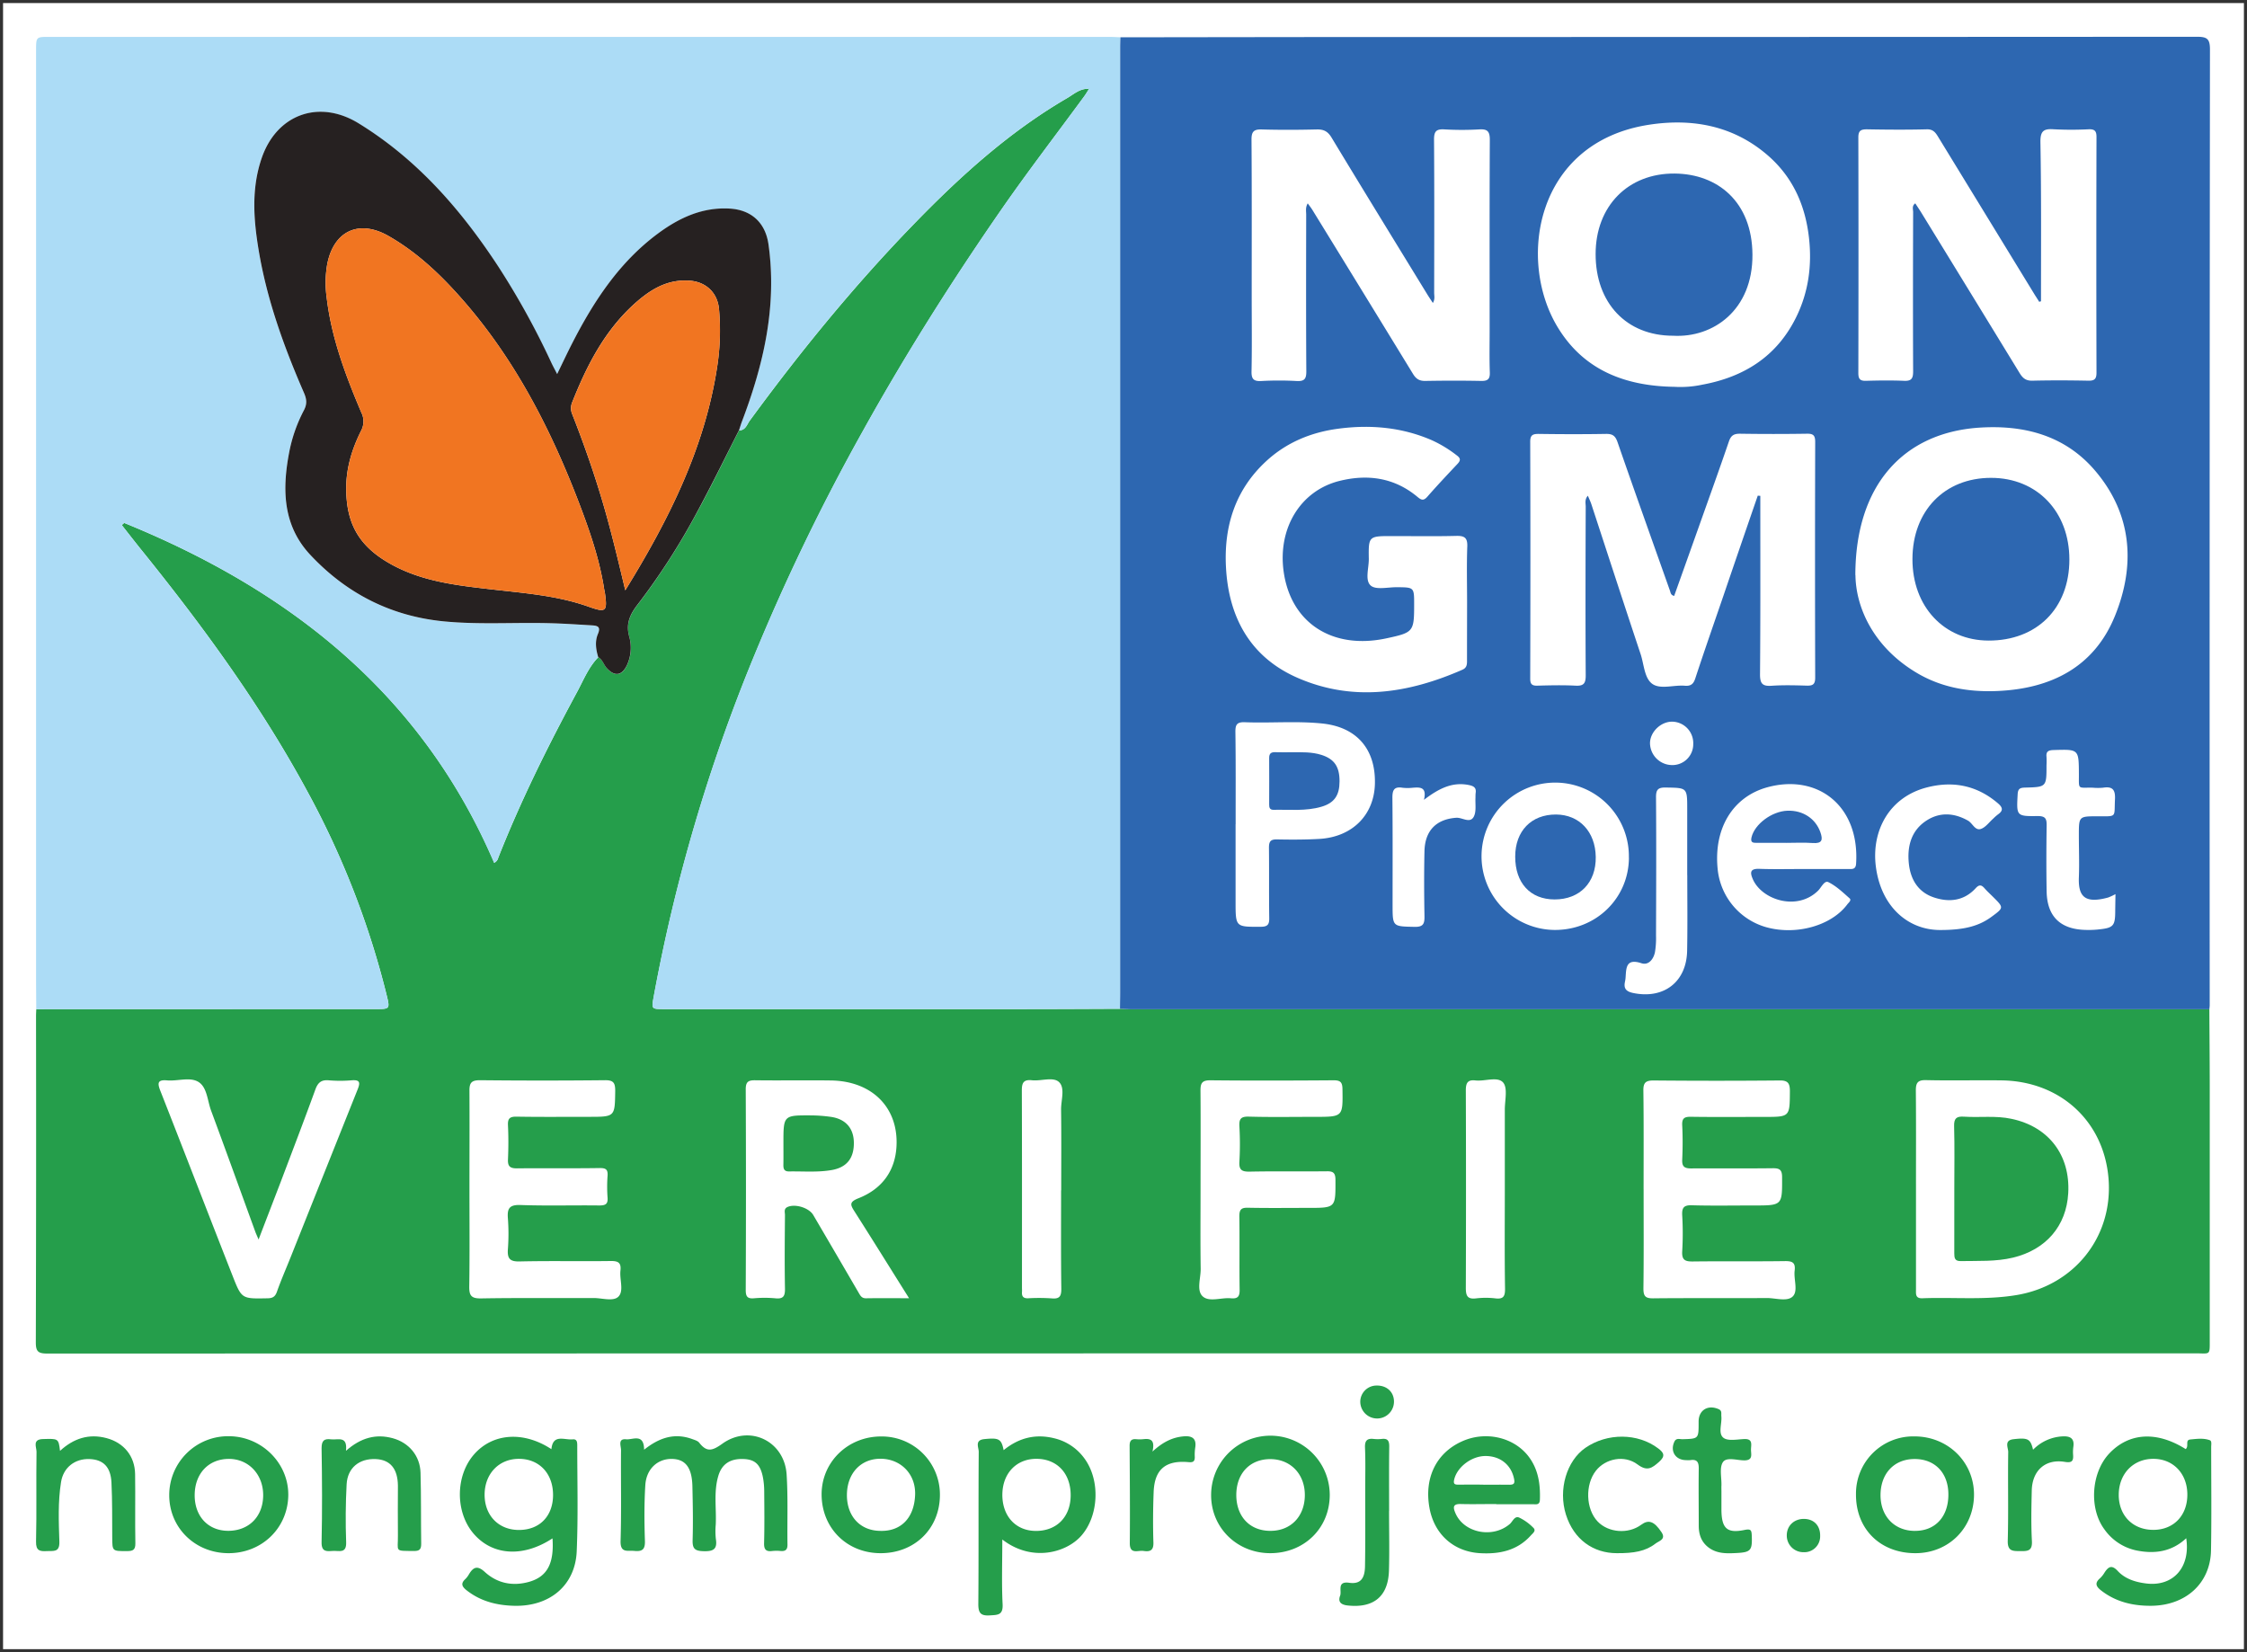 <?xml version="1.0" encoding="UTF-8"?>
<svg xmlns="http://www.w3.org/2000/svg" viewBox="0 0 1048.23 770.77">
  <rect x="0" y="0" width="1048.23" height="770.77" fill="#808080" stroke="none"/>
  <defs>
    <style>.cls-1{fill:#fff;stroke:#333;stroke-miterlimit:10;stroke-width:1.43px;}.cls-2{fill:#259e4b;}.cls-3{fill:#acdcf6;}.cls-4{fill:#2d67b1;}.cls-5{fill:#262121;}.cls-6{fill:#f17521;}</style>
  </defs>
  <g id="Capa_2" data-name="Capa 2">
    <g id="Capa_1-2" data-name="Capa 1">
      <rect class="cls-1" x="0.71" y="0.71" width="1046.8" height="769.34"></rect>
      <path class="cls-2" d="M1030.67,470.79c.06,11.89.17,23.79.18,35.69q0,59.1,0,118.2c0,7.9.41,6.65-6.79,6.65q-501,0-1002.08.1c-4.3,0-5.28-1.08-5.27-5.29q.22-76,.1-152c0-1.12.07-2.24.12-3.37l159.17-.05c5.53,0,5.79-.29,4.47-5.73a398,398,0,0,0-37.16-95.76c-21.77-40.24-48.64-77-77.29-112.5-3.14-3.89-6.2-7.85-9.3-11.78l1.13-1c77.13,31.36,138.78,79.72,172.6,158.54a3.36,3.36,0,0,0,1.89-2.34c10.5-26.61,23.2-52.19,36.78-77.33,3-5.56,5.35-11.58,9.89-16.22,2.08,1.17,2.54,3.59,4.05,5.22,3.66,3.94,6.93,3.46,9.3-1.35a19.46,19.46,0,0,0,1.05-13.65c-1.62-6.13.63-10.45,4.1-14.92a312.58,312.58,0,0,0,27.24-42.28c7-12.76,13.31-25.87,19.93-38.83,3.05,0,3.7-2.82,5-4.56,23.54-32.16,48.7-63,76.46-91.6,21.63-22.31,44.55-43.11,71.58-58.85,3.2-1.87,6.15-4.7,10.36-4.3l-.08-.06c-.78,1.2-1.49,2.44-2.33,3.59-12.91,17.6-26.23,34.91-38.66,52.84-23,33.24-44.63,67.41-64.3,102.78a979.21,979.21,0,0,0-51.46,106.52A792.07,792.07,0,0,0,305,464.79c-1.08,6-1.16,5.95,4.77,5.95H477.62c14.95,0,29.9-.09,44.86-.14,1.6.06,3.2.17,4.81.17ZM893.81,555.24v46.31c0,2.11-.33,4.22,3,4.09,14.59-.56,29.22.93,43.79-1.47,26.93-4.44,45.06-27,43.06-54s-22.52-45.85-50-46.17c-11.74-.14-23.48.15-35.21-.12-4-.1-4.73,1.46-4.7,5C893.89,524.37,893.8,539.81,893.81,555.24ZM424.08,605.62c-8.79-14-17-27.23-25.35-40.33-2-3.14-2.78-4.51,1.79-6.32,10.93-4.32,17.25-12.79,17.72-24.7.72-17.87-11.67-30-30.68-30.23-11.74-.16-23.48.07-35.22-.09-3.23-.05-4.46.68-4.45,4.22q.21,46.8,0,93.6c0,2.82.6,4.13,3.72,3.89a56.08,56.08,0,0,1,10.12,0c3.77.39,4.53-1.1,4.46-4.59-.21-11.41-.1-22.83,0-34.25,0-1.3-.66-2.92,1.2-3.76,3.56-1.6,10,.35,12,3.75Q390,584.9,400.53,603c.84,1.45,1.45,2.69,3.5,2.65C410.42,605.55,416.82,605.62,424.08,605.62ZM219,554.65h0c0,15.11.14,30.23-.09,45.34-.07,4.25.79,5.8,5.48,5.72,17.51-.31,35-.09,52.56-.18,4,0,9.24,1.76,11.6-.71,2.56-2.68.42-8,.89-12.09.43-3.77-1.14-4.51-4.62-4.46-14.15.19-28.3-.13-42.44.2-4.64.11-5.74-1.45-5.45-5.68a96.94,96.94,0,0,0,0-14.46c-.38-4.7.82-6.38,5.95-6.19,12.2.44,24.43.06,36.65.21,2.85,0,4.14-.56,3.9-3.69a68.37,68.37,0,0,1,0-10.12c.21-3-.8-3.69-3.78-3.64-12.86.2-25.73,0-38.59.14-3.16,0-4.23-1-4.09-4.14.23-5.29.26-10.61,0-15.91-.15-3.15.77-4.12,4-4.07,11.26.19,22.51.08,33.77.08,12.24,0,12.09,0,12.26-12.17,0-3.7-.84-4.95-4.75-4.91q-29.18.3-58.36,0c-3.89,0-4.93,1.18-4.89,4.91C219.08,524.1,219,539.38,219,554.65Zm547.75.19c0,15.42.11,30.85-.09,46.27,0,3.65,1,4.6,4.61,4.56,17.67-.19,35.34,0,53-.14,4.13,0,9.49,1.81,12.07-.76s.36-8,.87-12c.46-3.77-1.05-4.51-4.56-4.46-14.29.2-28.6,0-42.9.17-3.59.05-5.22-.63-5-4.7a141.55,141.55,0,0,0,0-16.86c-.17-3.52.74-4.77,4.49-4.66,9.63.27,19.28.09,28.92.09,13.38,0,13.25,0,13.19-13.21,0-3.51-1.22-4.2-4.44-4.16-12.69.16-25.39,0-38.08.09-3.17,0-4.22-1-4.07-4.13.24-5.29.27-10.61,0-15.9-.16-3.18.8-4.11,4-4.06,11.41.17,22.82.06,34.23.06,12.05,0,11.92,0,12-12,0-3.69-.91-5.08-4.84-5q-29.4.27-58.81,0c-3.55,0-4.74,1-4.7,4.63C766.84,524,766.74,539.41,766.74,554.84ZM120.63,578.23c-.94-2.2-1.27-2.89-1.53-3.62-6.86-18.83-13.65-37.7-20.62-56.49-1.71-4.62-1.86-10.82-5.81-13.34S83,504.42,78,504c-4.47-.4-4.65,1.18-3.2,4.86,11.34,28.82,22.46,57.72,33.79,86.54,4.16,10.6,4.31,10.47,16,10.26,2.4,0,3.73-.58,4.6-3.06,1.91-5.44,4.25-10.74,6.39-16.11q15.6-39.12,31.24-78.23c1.31-3.26,1.13-4.62-2.83-4.29a63.59,63.59,0,0,1-10.6,0c-3.5-.32-5.1,1.06-6.27,4.28-5.27,14.47-10.77,28.85-16.22,43.24C127.64,560,124.36,568.48,120.63,578.23Zm439.43-23.47c0,12.38-.12,24.76.06,37.14.06,4.42-2.08,10.19,1,12.91s8.63.41,13.08.84c3.2.3,4.14-.8,4.09-4-.18-11.41.05-22.83-.14-34.24,0-3.2.93-4.08,4.07-4,9.32.2,18.65.07,28,.07,13,0,12.82,0,12.77-13.14,0-3.41-1.28-4-4.21-3.93-11.9.12-23.8-.09-35.69.15-3.66.07-5.17-.66-4.91-4.65a142.25,142.25,0,0,0,0-16.39c-.2-3.5.63-4.72,4.42-4.61,10.28.29,20.57.1,30.86.1,13.1,0,13,0,12.8-13-.05-3.19-1-4.07-4.17-4.05-19.13.14-38.27.2-57.4,0-4.06-.05-4.7,1.47-4.66,5C560.15,524.21,560.06,539.49,560.06,554.76Zm-65,.51h0c0-12.53.1-25.07-.06-37.59-.06-4.43,2-10.14-1-12.93-2.74-2.52-8.32-.34-12.6-.81-4.05-.44-4.73,1.35-4.71,4.95.11,30.52.06,61,.06,91.56,0,.8.07,1.61,0,2.41-.1,2,.73,2.86,2.84,2.79a87,87,0,0,1,11.07.05c3.8.35,4.48-1.18,4.44-4.65C494.9,585.79,495,570.53,495,555.27ZM702,554.74c0-12.37,0-24.74,0-37.11,0-4.32,1.42-10-.76-12.6-2.56-3-8.47-.52-12.89-1-3.76-.44-4.55,1.24-4.54,4.71q.16,46,0,92.05c0,3.57.66,5.4,4.73,4.91a38.28,38.28,0,0,1,9.14,0c3.87.46,4.46-1.24,4.42-4.64C701.86,585.58,702,570.16,702,554.74Z"></path>
      <path class="cls-3" d="M508.12,41.47c-4.21-.4-7.16,2.43-10.36,4.3-27,15.74-49.95,36.54-71.58,58.85-27.76,28.62-52.92,59.44-76.46,91.6-1.27,1.74-1.92,4.59-5,4.56.44-1.35.83-2.72,1.33-4,10.15-26.67,16.48-53.9,12.42-82.73-1.42-10-7.81-16-17.87-16.66-12.94-.8-23.81,4.28-33.8,11.7-17.86,13.27-29.73,31.3-39.72,50.76-2.39,4.65-4.61,9.39-7.2,14.71-1.11-2.16-1.93-3.64-2.65-5.17a363.13,363.13,0,0,0-24.86-45.07c-17.35-26.47-37.8-49.93-65.08-66.7C148.84,46.2,129.07,53.33,122,73.92c-4.82,14.1-3.75,28.48-1.37,42.8,3.86,23.21,11.83,45.18,21.18,66.66,1.25,2.88,1.47,5.17-.08,8.08a70.2,70.2,0,0,0-6.92,19.93c-3.26,17.2-2.84,33.9,9.95,47.52,16.86,18,37.63,28.59,62.37,31,16.37,1.57,32.77.42,49.16.84,6.57.17,13.14.63,19.71,1,2.49.14,4.36.59,2.91,4s-1,7.26.14,10.87c-4.54,4.64-6.88,10.66-9.89,16.22-13.58,25.14-26.28,50.72-36.78,77.33a3.36,3.36,0,0,1-1.89,2.34C196.7,323.66,135.05,275.3,57.92,243.94l-1.13,1c3.1,3.93,6.16,7.89,9.3,11.78,28.65,35.52,55.52,72.26,77.29,112.5A398,398,0,0,1,180.54,465c1.32,5.44,1.06,5.72-4.47,5.73l-159.17.05c0-4.66-.07-9.32-.07-14V23.63c0-6.42,0-6.42,6.1-6.42H517.37c1.77,0,3.53.11,5.3.18,0,1.6-.11,3.21-.11,4.81q0,220.58,0,441.15c0,2.41,0,4.82-.08,7.23-15,.05-29.91.13-44.86.14H309.73c-5.93,0-5.85,0-4.77-5.95a792.07,792.07,0,0,1,46.33-157.65,979.21,979.21,0,0,1,51.46-106.52c19.67-35.37,41.26-69.54,64.3-102.78C479.48,79.91,492.8,62.6,505.71,45c.84-1.15,1.55-2.39,2.33-3.59,0-.11,0-.23.08-.35Z"></path>
      <path class="cls-4" d="M522.48,470.59c0-2.41.08-4.82.08-7.23q0-220.57,0-441.15c0-1.6.07-3.21.11-4.81q50.16-.07,100.34-.13,200.93,0,401.86-.12c4.79,0,6.09,1,6.08,6q-.23,222.89-.12,445.75c0,.64-.11,1.27-.16,1.91l-503.38,0C525.68,470.76,524.08,470.65,522.48,470.59ZM820,231.23l1.19.08V237c0,25.88.09,51.77-.14,77.65,0,4.37,1.24,5.54,5.42,5.26,5.44-.37,10.93-.22,16.39-.06,2.79.08,3.94-.58,3.93-3.71q-.15-55,0-110c0-3-.87-3.85-3.81-3.81q-15.68.24-31.35,0c-2.88,0-4.17.9-5.1,3.63-4.46,13.06-9.14,26-13.75,39Q786.88,261.55,781,278c-1.62-.41-1.62-1.45-1.93-2.35-8.19-23.14-16.47-46.24-24.5-69.43-1.05-3-2.4-3.86-5.43-3.8-10.45.18-20.9.15-31.35,0-2.77,0-3.95.52-3.94,3.68q.17,55.23,0,110.45c0,2.5.72,3.38,3.28,3.31,5.94-.16,11.91-.3,17.84,0,3.91.23,4.79-1.14,4.77-4.86-.15-26.2-.09-52.41,0-78.62,0-1.56-.58-3.35,1-5.13.65,1.56,1.21,2.7,1.61,3.89,7.65,23.33,15.22,46.67,23,70,1.6,4.81,1.72,11.28,5.51,13.92s10,.4,15.07.83c3,.25,4.15-.91,5-3.64,4.27-13,8.77-25.83,13.19-38.74Q812,254.38,820,231.23ZM610.06,94.87c.87,1.21,1.62,2.15,2.25,3.18q23.48,38.16,46.86,76.38c1.43,2.35,3,3.31,5.7,3.27,8.68-.15,17.36-.18,26,0,3.12.07,4.25-.78,4.13-4-.23-6.58-.08-13.18-.08-19.77,0-29.57-.07-59.15.08-88.72,0-3.79-1-5.07-4.83-4.85a139.86,139.86,0,0,1-16.38,0c-3.85-.23-4.83,1-4.81,4.81.17,23.79.1,47.58.06,71.37,0,1.46.48,3-.61,4.79-1.11-1.72-2-3-2.84-4.4-14.84-24.24-29.74-48.45-44.43-72.77-1.76-2.91-3.66-3.85-6.92-3.77-8.51.2-17,.25-25.55,0-3.8-.13-4.89,1-4.86,4.82.17,24.43.09,48.86.09,73.3,0,11.57.16,23.15-.08,34.71-.08,3.69,1.06,4.71,4.61,4.52a149.35,149.35,0,0,1,16.39,0c3.64.2,4.59-.93,4.56-4.55-.16-24.27-.1-48.55-.06-72.82C609.38,98.67,608.86,96.9,610.06,94.87Zm342.07,45.66-.83.27c-.65-1.05-1.32-2.1-2-3.15q-22.5-36.78-45-73.56c-1.28-2.1-2.36-3.84-5.44-3.76-9.32.24-18.65.17-28,0-2.82,0-3.94.68-3.94,3.75q.13,55,0,109.94c0,2.67.72,3.71,3.52,3.63,5.94-.17,11.9-.25,17.84,0,3.53.16,4.21-1.23,4.2-4.45-.11-24.75-.07-49.5,0-74.25,0-1.32-.68-2.91,1-4.08.89,1.37,1.78,2.69,2.61,4q23.07,37.56,46.06,75.16c1.5,2.46,3,3.64,6,3.56,8.68-.21,17.36-.17,26,0,2.88.06,3.88-.74,3.87-3.76q-.15-55,0-109.95c0-2.74-.85-3.65-3.57-3.57a160,160,0,0,1-16.39,0c-4.69-.34-6.26.82-6.2,5.94C952.3,91,952.13,115.78,952.13,140.53Zm-171,39.92a48.41,48.41,0,0,0,13-1c19.43-3.57,34.66-13.12,43.67-31.24,5.87-11.81,7.56-24.35,6.08-37.39-1.74-15.26-7.66-28.43-19.45-38.55-16-13.73-35.1-17.15-55.07-14.09-53.32,8.16-61.86,63.72-42.37,95C739.26,173,758.63,180.12,781.08,180.45Zm84.44,87.8c.18,15.34,8.54,33.79,28.75,45.73,11.56,6.83,24.31,8.95,37.56,8.37,24.95-1.09,45-11.13,54.71-34.92s8.1-47.57-9.26-67.91c-14.08-16.5-33.29-21.44-54.34-20C888.1,202,865.6,226.06,865.52,268.25ZM684.4,281c0-8.69-.23-17.38.09-26,.16-4.17-1.31-5.1-5.2-5-10,.25-19.94.08-29.91.08-10.88,0-11,0-10.83,10.65.05,4.28-1.91,10,.91,12.44,2.41,2.11,7.94.74,12.09.77,8.15.05,8.15,0,8.15,8,0,12.78-.29,13.13-12.9,15.84-25.32,5.45-44.74-7.23-48-31.33-2.72-20.1,7.9-37.59,26.12-42.11,13.11-3.25,25.55-1.52,36.28,7.42,1.8,1.5,2.84,2,4.62,0,4.55-5.2,9.29-10.23,14-15.24,1.57-1.64,1.72-2.66-.29-4.13a57.66,57.66,0,0,0-11.51-7C654,199.28,639.22,198,624.24,200c-12.63,1.67-24.17,6.42-33.68,15.25-14.33,13.3-19.62,30.24-18.65,49.19,1.19,23.45,11.3,42.08,33.32,51.73,26,11.38,51.82,7.29,77-3.75,2.3-1,2.14-2.88,2.13-4.83Q684.37,294.29,684.4,281Zm-108,103.49v36.13c0,11.92,0,11.78,11.76,11.72,3.31,0,4-1.17,3.94-4.18-.16-10.92,0-21.84-.13-32.76,0-3,.87-3.87,3.82-3.81,6.58.13,13.18.14,19.74-.24,15.32-.9,25.52-11.16,25.87-25.71.39-16.2-8.5-26.48-24.61-28.13-12-1.23-24.07-.12-36.09-.59-3.87-.14-4.42,1.33-4.38,4.7C576.52,355.93,576.42,370.22,576.43,384.51ZM841,405.4h0c7.07,0,14.14,0,21.21,0,1.72,0,3.48.34,3.66-2.47,1.73-26.83-17.75-42.1-41.34-35.68-16.24,4.43-25.19,19.29-23.23,38.25a31.33,31.33,0,0,0,22.72,27.06c14,3.87,30.36-.74,37.75-10.67.62-.83,2.1-1.91,1.05-2.83-3.11-2.76-6.23-5.75-9.89-7.54-1.86-.91-3.29,2.51-4.81,4-9.84,9.65-26.16,4.23-30.38-5.29-1.44-3.26-1.33-5.05,3-4.91C827.54,405.56,834.29,405.4,841,405.4Zm-81.13-5.24a34.37,34.37,0,1,0-34.8,33.66C744.4,434,759.75,419.19,759.9,400.16Zm145.2,33.69c11.08,0,18-1.75,24-6.18,5.76-4.22,5.72-4.26.81-9.16-1.36-1.36-2.8-2.66-4.07-4.11-1.45-1.65-2.5-1.88-4.2,0-5.44,5.88-12.29,6.64-19.47,4.24-7.36-2.47-10.86-8.39-11.65-15.71-.87-8.1,1.08-15.59,8.36-20.23,6.16-3.92,12.76-3.52,19.2.11,2.15,1.2,3.29,4.77,6,3.9,2.24-.74,3.92-3.19,5.85-4.88a23,23,0,0,1,2.17-1.91c2.59-1.8,2.19-3.28-.06-5.2-9.8-8.37-21-10.55-33.24-7.35-17.52,4.59-25.65,20.18-23.73,36.47C877.32,422.92,890.1,433.87,905.1,433.85Zm81.8-16.74a28.85,28.85,0,0,1-3.4,1.58c-10.51,2.86-14-.08-13.68-9.24.27-6.58,0-13.17,0-19.76,0-8.9,0-8.88,8.72-8.89,9.25,0,7.7.7,8.13-7.91.23-4.48-1.12-6.12-5.53-5.43a26.64,26.64,0,0,1-4.81,0c-7.22-.15-6.46,1.19-6.49-6.29-.06-11.71,0-11.64-11.74-11.28-2.38.07-3.66.56-3.37,3.2a35.31,35.31,0,0,1,0,3.85c0,10.15,0,10.22-9.94,10.47-2.29.06-3.38.41-3.52,3.11-.54,10.12-.65,10.3,9.38,10.17,3.6,0,4.19,1.26,4.14,4.43-.15,10.28-.18,20.57,0,30.85.25,11.47,6.28,17.4,17.7,17.82a44.63,44.63,0,0,0,5.78-.13c7.85-.75,8.53-1.52,8.52-9.27Zm-199.78-8.86h0q0-15.42,0-30.82c0-10.06,0-9.88-10-10.05-3.64-.06-4.58,1-4.55,4.58.15,21.51.08,43,0,64.53a39.94,39.94,0,0,1-.49,7.66c-.65,3.29-3,6.3-6.29,5.2-7.29-2.4-7.11,2.2-7.43,6.79a15,15,0,0,1-.29,1.9c-.66,3.15.6,4.5,3.79,5.18,14.31,3,25-5.14,25.22-19.82C787.27,431.68,787.12,420,787.12,408.25ZM664.28,373.12c1.45-6.09-1.84-5.88-5.23-5.64a21.48,21.48,0,0,1-4.81,0c-4.07-.67-4.71,1.31-4.68,4.85.16,16.56.08,33.11.08,49.66,0,10.39,0,10.16,10.25,10.39,4.1.09,4.69-1.47,4.63-5-.18-10.12-.23-20.25,0-30.37.25-9.72,5.7-14.89,14.84-15.52,2.79-.19,6.42,2.82,8.17-.53,1.28-2.47.6-6,.79-9a17.7,17.7,0,0,1,.06-1.93c.4-2.41-.68-3.29-3-3.78C677.58,364.62,671.31,367.77,664.28,373.12ZM779.73,356.9a9.72,9.72,0,0,0,10.17-9.83,10,10,0,0,0-9.68-10.41c-5.33-.12-10.38,4.67-10.49,9.93A10.37,10.37,0,0,0,779.73,356.9Z"></path>
      <path class="cls-2" d="M257.74,717.65c-13.7,9-28,8.05-36.78-2.17-8.62-10-8.56-26.94.13-36.94s23.11-11.06,36.15-2.5c.69-7.25,6.1-4.17,9.93-4.58,2.05-.22,2.13,1.43,2.12,3,0,16.41.45,32.83-.25,49.2-.68,16-12.68,25.87-29.2,25.44-8.05-.2-15.54-2.06-22.05-7.14-2.18-1.7-3.08-3.17-.69-5.34a10.79,10.79,0,0,0,1.73-2.32c2-3.28,3.93-4.1,7.31-1,5.85,5.34,13,6.78,20.67,4.63C255.21,735.55,258.56,729.46,257.74,717.65ZM258,697.4c0-10-6.41-16.8-15.84-16.85s-16.07,7-16.09,16.71,6.54,16.55,16.18,16.47S258,707.13,258,697.4Z"></path>
      <path class="cls-2" d="M1019.62,676c1.67-1.36-.43-4.24,2.2-4.49,3-.28,6.15-.72,9.06.35,1,.38.64,2,.64,3.13,0,16.07.21,32.16-.08,48.23-.28,15.48-11.91,25.91-28.29,25.88-8.39,0-16.2-1.87-23-7.17-2.44-1.9-3-3.5-.47-5.69a12,12,0,0,0,2.09-2.64c1.79-2.73,3.35-3.77,6.18-.72,3.51,3.78,8.44,5.24,13.44,5.83,12.42,1.45,20.54-7.56,18.49-21.12C1013,724,1005,725,996.52,723.26a24.37,24.37,0,0,1-14.89-9.93c-7.08-9.62-6.11-26,2.09-35C992.94,668.32,1006,667.42,1019.62,676Zm.78,21.24c0-9.83-6.65-16.76-16-16.69s-16,7.07-16,16.82,6.7,16.4,16.31,16.31C1014.07,713.6,1020.41,706.93,1020.4,697.25Z"></path>
      <path class="cls-2" d="M300.48,676.29c7.24-5.78,14.32-7.89,22.34-5,1.19.44,2.66.83,3.37,1.74,3.53,4.53,6.11,3.81,10.77.47,12.75-9.14,29-1.23,30,14.36.69,10.89.23,21.85.4,32.77,0,2.45-1.07,3.07-3.21,2.91a19.81,19.81,0,0,0-3.85,0c-2.91.38-3.93-.62-3.85-3.69.22-8,.12-16.07.06-24.11a37.05,37.05,0,0,0-.54-6.22c-1.14-6.23-3.62-8.63-8.91-8.88-6.4-.31-10.38,2.32-12,8-2.17,7.41-.81,15-1.16,22.54a33.71,33.71,0,0,0,.05,6.74c.78,4.83-1.22,5.84-5.76,5.71-4-.11-5.2-1.14-5.08-5.15.25-8.35.09-16.71-.1-25.07-.19-8.62-3.12-12.56-9.19-12.81-6.85-.29-12.3,4.48-12.78,12.25-.54,8.65-.47,17.36-.18,26,.13,4-1.26,5-4.92,4.66-3.14-.32-6.61,1.16-6.44-4.66.43-14.13.08-28.29.21-42.43,0-1.84-1.58-5.33,2.29-5C295.07,671.81,300.39,668.4,300.48,676.29Z"></path>
      <path class="cls-2" d="M467.58,718.18c0,10.68-.35,20.44.14,30.16.27,5.22-2.31,5-6,5.24-4.37.28-5.36-1.27-5.33-5.44.2-23.63,0-47.27.19-70.9,0-2-2-5.43,2.56-5.89,6.84-.69,8-.15,9.06,5.15,7-5.72,14.75-7.69,23.41-5.59a24.22,24.22,0,0,1,14.17,9.31c7.62,10.2,6.86,26.91-1.39,36.24C497.43,724.32,481.41,728.87,467.58,718.18Zm15.55-4c9.87.05,16.35-6.58,16.34-16.71s-6.31-16.81-15.75-16.93-16,6.66-16.12,16.59C467.5,707.21,473.8,714.12,483.13,714.17Z"></path>
      <path class="cls-2" d="M698,701.63c-5.46,0-10.93.14-16.39,0-3.83-.13-3.88,1.43-2.62,4.32,4,9.21,17.38,11.82,25.33,5,1.35-1.15,2.23-3.93,4.39-3a23.29,23.29,0,0,1,6.59,4.75c1.46,1.41-.23,2.54-1.16,3.58-6.37,7.1-14.66,8.78-23.66,8.28-12.28-.69-21.3-8.74-23.59-20.9-2.62-14,3-25.75,15-31.2,10.88-5,24-2.15,31,6.74,4.69,6,5.75,13.07,5.47,20.48-.11,2.64-2,2-3.45,2.05-5.62,0-11.25,0-16.87,0Zm-5.93-9c4,0,8-.06,12.05,0,2.19,0,2.65-.65,2.17-2.87-1.34-6.31-6.26-10.43-13.08-10.53-6.63-.1-13.43,5.09-14.82,10.94-.56,2.33.47,2.43,2.12,2.42C684.35,692.56,688.2,692.56,692.05,692.58Z"></path>
      <path class="cls-2" d="M592.71,724.56c-15.59.06-27.76-11.85-27.72-27.14a27.67,27.67,0,0,1,55.34,0C620.3,712.86,608.47,724.49,592.71,724.56Zm0-10.42c9.48,0,15.95-6.76,16-16.63s-6.72-16.93-16.35-16.83c-9.44.1-15.68,6.84-15.62,16.88S583.18,714.2,592.71,714.14Z"></path>
      <path class="cls-2" d="M865.82,697.15A26.69,26.69,0,0,1,893,670.08c15.6-.05,27.84,11.84,27.88,27.08,0,15.61-11.8,27.44-27.43,27.4C877.1,724.53,865.75,713.26,865.82,697.15Zm27.6,17c9.46,0,15.55-6.72,15.5-17,0-10.11-6.36-16.64-16-16.52-9.44.12-15.69,6.9-15.65,17C877.33,707.49,883.89,714.2,893.42,714.16Z"></path>
      <path class="cls-2" d="M410.61,724.56c-15.66-.1-27.32-11.82-27.33-27.45,0-15.13,12.33-27.09,27.92-27a27.1,27.1,0,0,1,27.27,27.64C438.26,713.33,426.5,724.67,410.61,724.56Zm0-10.41c9.65.31,15.88-6,16.29-16.78.37-9.69-6.64-16.73-15.93-16.86s-15.77,6.69-15.88,16.71S401.19,714.07,410.64,714.15Z"></path>
      <path class="cls-2" d="M106.29,724.56c-15.46-.17-27.37-12-27.34-27.1A27.46,27.46,0,0,1,107.08,670c15.25.2,27.71,12.82,27.4,27.75C134.17,713.08,121.9,724.73,106.29,724.56Zm.12-10.43c9.62,0,16.2-6.52,16.36-16.32s-6.66-17.24-16-17.23-15.81,6.65-15.95,16.66S97,714.09,106.41,714.13Z"></path>
      <path class="cls-2" d="M161.4,676.79c7-6.14,14-8,21.85-5.85,7.53,2.06,12.71,8.2,12.93,16.09.32,11.08.15,22.17.31,33.25,0,2.57-.9,3.28-3.38,3.26-9.32-.1-7.37.5-7.48-7.32s0-15.43,0-23.14c-.09-8-3.63-12.12-10.34-12.42-7.68-.34-13.18,4.07-13.59,11.79-.48,9-.55,18-.22,27,.19,5.35-3.22,3.93-6,4.06s-5.57.77-5.46-4.07c.33-14.62.24-29.24,0-43.86,0-3.58,1.23-4.53,4.41-4.13S162.19,669.59,161.4,676.79Z"></path>
      <path class="cls-2" d="M28,676.83c6.31-5.8,13.44-8.16,21.73-5.94,8.07,2.15,13.17,8.4,13.3,16.76.16,10.76-.08,21.54.12,32.3.06,3.21-1.26,3.64-4,3.64-6.79,0-6.75.11-6.79-6.46-.06-8.52.06-17-.36-25.54-.36-7.32-3.85-10.7-10.23-10.94-6.92-.25-12.2,4-13.28,10.67-1.5,9.26-1.08,18.61-.79,27.9.15,5.08-2.76,4.2-5.76,4.36-3.28.18-5.22-.05-5.12-4.43.33-14,0-28,.22-41.93,0-2.13-2.06-5.76,3-5.9C27.21,671.12,27.3,671,28,676.83Z"></path>
      <path class="cls-2" d="M754.24,724.56c-10.93,0-20.06-6.34-23.73-18s.3-25.09,9.13-31.18c10.21-7,24.37-6.88,33.85.26,2.71,2,3.55,3.6.47,6.32-3.26,2.88-5.51,4.58-10,1.23-6.14-4.62-15-2.79-19.47,2.9-5.11,6.51-4.72,17.89.8,23.67,5,5.27,14.31,6,20.31,1.55,3.48-2.57,6.08-1.66,9.49,3.45,2.27,3.38-1.2,4.08-2.81,5.33C767.68,723.67,762.18,724.62,754.24,724.56Z"></path>
      <path class="cls-2" d="M803.05,695.78c0,2.89,0,5.79,0,8.68.11,8.6,2.64,10.95,10.84,9.25,2.9-.59,3.21.14,3.31,2.6.28,6.89-.36,7.85-7.19,8.18-4.48.23-9,.38-12.94-2.57-3.39-2.55-4.59-6.06-4.6-10.11,0-8.84-.12-17.69,0-26.53.06-3-.62-4.65-3.95-4.13a12.42,12.42,0,0,1-1.93,0c-5,0-7.61-4.21-5.46-8.66.87-1.8,2.5-1.06,3.81-1.1,7.47-.22,7.47-.19,7.47-7.74v-.49c0-5.34,4.34-8,9.34-5.79,1.66.72,1.14,2.08,1.26,3.27.36,3.45-1.6,8,.94,10.06,2.09,1.68,6.44.75,9.78.62,4.17-.16,3.11,2.75,3.11,4.94s1.05,5-3.1,5c-3.46,0-8.3-1.7-10,.84s-.59,7.11-.68,10.79C803,693.85,803.05,694.81,803.05,695.78Z"></path>
      <path class="cls-2" d="M648,704.81c0,9.31.23,18.63-.05,27.94-.37,12.07-7.24,17.53-19.3,16.2-3.27-.36-4.54-1.81-3.47-4.59.83-2.2-1.61-6.81,4.21-6,5,.72,7.28-1.66,7.39-7.63.21-11.88.09-23.76.1-35.65,0-6.58.18-13.18-.1-19.75-.13-3.25.94-4.4,4-4.07a17.09,17.09,0,0,0,3.85,0c2.85-.33,3.48,1,3.45,3.62-.13,10-.05,19.92-.05,29.88Z"></path>
      <path class="cls-2" d="M948.43,676.3a20.65,20.65,0,0,1,13.74-6.23c3.46-.18,5.65.83,5.05,4.88a18.26,18.26,0,0,0-.11,3.84c.2,3-.8,3.68-3.92,3.17-9-1.45-15.16,4-15.37,13.38-.18,7.87-.35,15.75.07,23.59.25,4.66-2,4.7-5.46,4.67s-5.94.12-5.81-4.86c.37-13.79,0-27.61.22-41.41,0-2-2.05-5.43,2.47-5.94C946,670.63,947.22,671.17,948.43,676.3Z"></path>
      <path class="cls-2" d="M537.63,677.16c4.92-4.53,9.33-6.61,14.41-7.09,3.87-.37,6.28.8,5.52,5.34a22.23,22.23,0,0,0-.19,4.32c0,2.21-.94,2.54-3,2.35-10.63-.94-15.79,3.43-16.19,13.94-.3,7.86-.36,15.75-.11,23.61.12,3.86-1.78,4.31-4.67,3.88-2.56-.37-6.41,1.83-6.35-3.72.15-15.1,0-30.2-.08-45.31,0-2.27.74-3.28,3-3.1a17.25,17.25,0,0,0,3.37,0C536.65,671,538.93,671.6,537.63,677.16Z"></path>
      <path class="cls-2" d="M841.65,708.57c4.67.08,7.6,3.26,7.45,8.08a7.36,7.36,0,0,1-7.69,7.45,7.73,7.73,0,0,1-7.87-7.92C833.57,711.71,837,708.5,841.65,708.57Z"></path>
      <path class="cls-2" d="M650.29,653.75a7.86,7.86,0,1,1-15.72.23,7.59,7.59,0,0,1,7.54-7.62C646.87,646.24,650.24,649.28,650.29,653.75Z"></path>
      <path class="cls-5" d="M279.08,306.59c-1.1-3.61-1.63-7.34-.14-10.87s-.42-3.84-2.91-4c-6.57-.38-13.14-.84-19.71-1-16.39-.42-32.79.73-49.16-.84-24.74-2.39-45.51-13-62.37-31-12.79-13.62-13.21-30.32-9.95-47.52a70.2,70.2,0,0,1,6.92-19.93c1.55-2.91,1.33-5.2.08-8.08-9.35-21.48-17.32-43.45-21.18-66.66-2.38-14.32-3.45-28.7,1.37-42.8,7-20.59,26.81-27.72,45.29-16.34,27.28,16.77,47.73,40.23,65.08,66.7a363.13,363.13,0,0,1,24.86,45.07c.72,1.53,1.54,3,2.65,5.17,2.59-5.32,4.81-10.06,7.2-14.71,10-19.46,21.86-37.49,39.72-50.76,10-7.42,20.86-12.5,33.8-11.7C350.69,98,357.08,104,358.5,114c4.06,28.83-2.27,56.06-12.42,82.73-.5,1.32-.89,2.69-1.33,4-6.62,13-13,26.07-19.93,38.83a312.58,312.58,0,0,1-27.24,42.28c-3.47,4.47-5.72,8.79-4.1,14.92a19.46,19.46,0,0,1-1.05,13.65c-2.37,4.81-5.64,5.29-9.3,1.35C281.62,310.18,281.16,307.76,279.08,306.59ZM161.51,227.81c0,16.66,6.09,27.12,20.72,35.3s30.7,9.95,46.84,11.81c15.31,1.76,30.74,2.86,45.43,8.07,8.2,2.91,8.93,2.37,7.71-6.3-.09-.64-.27-1.26-.37-1.89-1.95-12.61-5.91-24.68-10.35-36.55-14.22-38-32.51-73.75-60.5-103.77-8.8-9.44-18.45-17.93-29.69-24.36-13.86-7.93-25.66-2.4-28.66,13.19a50.09,50.09,0,0,0-.26,15.36c2.2,18.88,8.83,36.46,16.19,53.79a9.15,9.15,0,0,1-.15,8.54C164.23,209.41,161.48,218.27,161.51,227.81ZM291.7,275.37c20.07-32.56,37.09-66.17,42.87-104.37a110.42,110.42,0,0,0,.84-26.82c-.71-7.74-6.17-12.77-13.88-13.27-10.53-.68-18.49,4.4-25.78,11-13.77,12.53-22,28.58-28.75,45.58a7.17,7.17,0,0,0,0,5.88c5.4,13.73,10.28,27.65,14.42,41.83C285.3,248.43,288.44,261.8,291.7,275.37Z"></path>
      <path class="cls-2" d="M508.12,41.47v-.41c0,.12-.06.24-.08.35Z"></path>
      <path class="cls-6" d="M161.51,227.81c0-9.54,2.72-18.4,6.91-26.81a9.15,9.15,0,0,0,.15-8.54c-7.36-17.33-14-34.91-16.19-53.79a50.09,50.09,0,0,1,.26-15.36c3-15.59,14.8-21.12,28.66-13.19,11.24,6.43,20.89,14.92,29.69,24.36,28,30,46.28,65.73,60.5,103.77,4.44,11.87,8.4,23.94,10.35,36.55.1.63.28,1.25.37,1.89,1.22,8.67.49,9.21-7.71,6.3-14.69-5.21-30.12-6.31-45.43-8.07-16.14-1.86-32.3-3.68-46.84-11.81S161.54,244.47,161.51,227.81Z"></path>
      <path class="cls-6" d="M291.7,275.37c-3.26-13.57-6.4-26.94-10.26-40.15-4.14-14.18-9-28.1-14.42-41.83a7.17,7.17,0,0,1,0-5.88c6.74-17,15-33,28.75-45.58,7.29-6.62,15.25-11.7,25.78-11,7.71.5,13.17,5.53,13.88,13.27a110.42,110.42,0,0,1-.84,26.82C328.79,209.2,311.77,242.81,291.7,275.37Z"></path>
      <path class="cls-2" d="M911.69,554.27c0-9.64.17-19.27-.09-28.9-.1-3.71,1.13-4.68,4.66-4.44,7.35.49,14.75-.58,22.07,1,17.34,3.64,27.5,16.87,26.51,34.65C964,572,954.35,583,939.1,586.68c-8.09,1.93-16.25,1.46-24.42,1.62-2.83.05-3-1.52-3-3.69C911.72,574.49,911.69,564.38,911.69,554.27Z"></path>
      <path class="cls-2" d="M365.47,533.27c0-13,0-13,12.92-12.94a70.85,70.85,0,0,1,9.08.67c6.87.93,10.7,5.17,10.85,11.79.17,7.29-3.1,11.69-10.11,13-6.66,1.2-13.43.57-20.16.69-2.23,0-2.63-1.21-2.6-3.07C365.51,540,365.47,536.64,365.47,533.27Z"></path>
      <path class="cls-4" d="M780.49,156.62c-21.75,0-36.17-15.26-36.13-38.14,0-22.29,15.12-37.74,36.95-37.52,19.94.19,36.07,13.14,36.21,37.85C817.68,144.6,799.27,157.67,780.49,156.62Z"></path>
      <path class="cls-4" d="M892.16,260.77c.06-22.49,15-37.87,36.69-37.85,21.45,0,36.54,15.77,36.52,38.13,0,22.71-15.15,37.85-37.75,37.78C906.88,298.76,892.1,282.91,892.16,260.77Z"></path>
      <path class="cls-4" d="M602.66,350.92c4.64,0,9.32-.19,13.83,1.25,6,1.93,8.43,5.5,8.41,12.33,0,6.51-2.43,10.07-8.39,11.83-7.35,2.17-14.94,1.28-22.44,1.45-1.8,0-2-1.12-2-2.55,0-7.22.07-14.44,0-21.66,0-2.2,1-2.73,2.92-2.67C597.52,351,600.09,350.92,602.66,350.92Z"></path>
      <path class="cls-4" d="M833.16,393.19H819.7c-1.74,0-3.23.05-2.62-2.55,1.44-6.15,9.43-12.17,16.74-12.44s13.17,3.75,15.38,10c1.27,3.59.86,5.38-3.55,5.07-4.14-.3-8.33-.07-12.49-.07Z"></path>
      <path class="cls-4" d="M725.23,419.59c-11.35,0-18.42-7.7-18.38-20,0-11.93,7.53-19.66,19-19.62,10.91.05,18.39,8,18.57,19.77C744.61,411.71,737,419.59,725.23,419.59Z"></path>
    </g>
  </g>
</svg>
